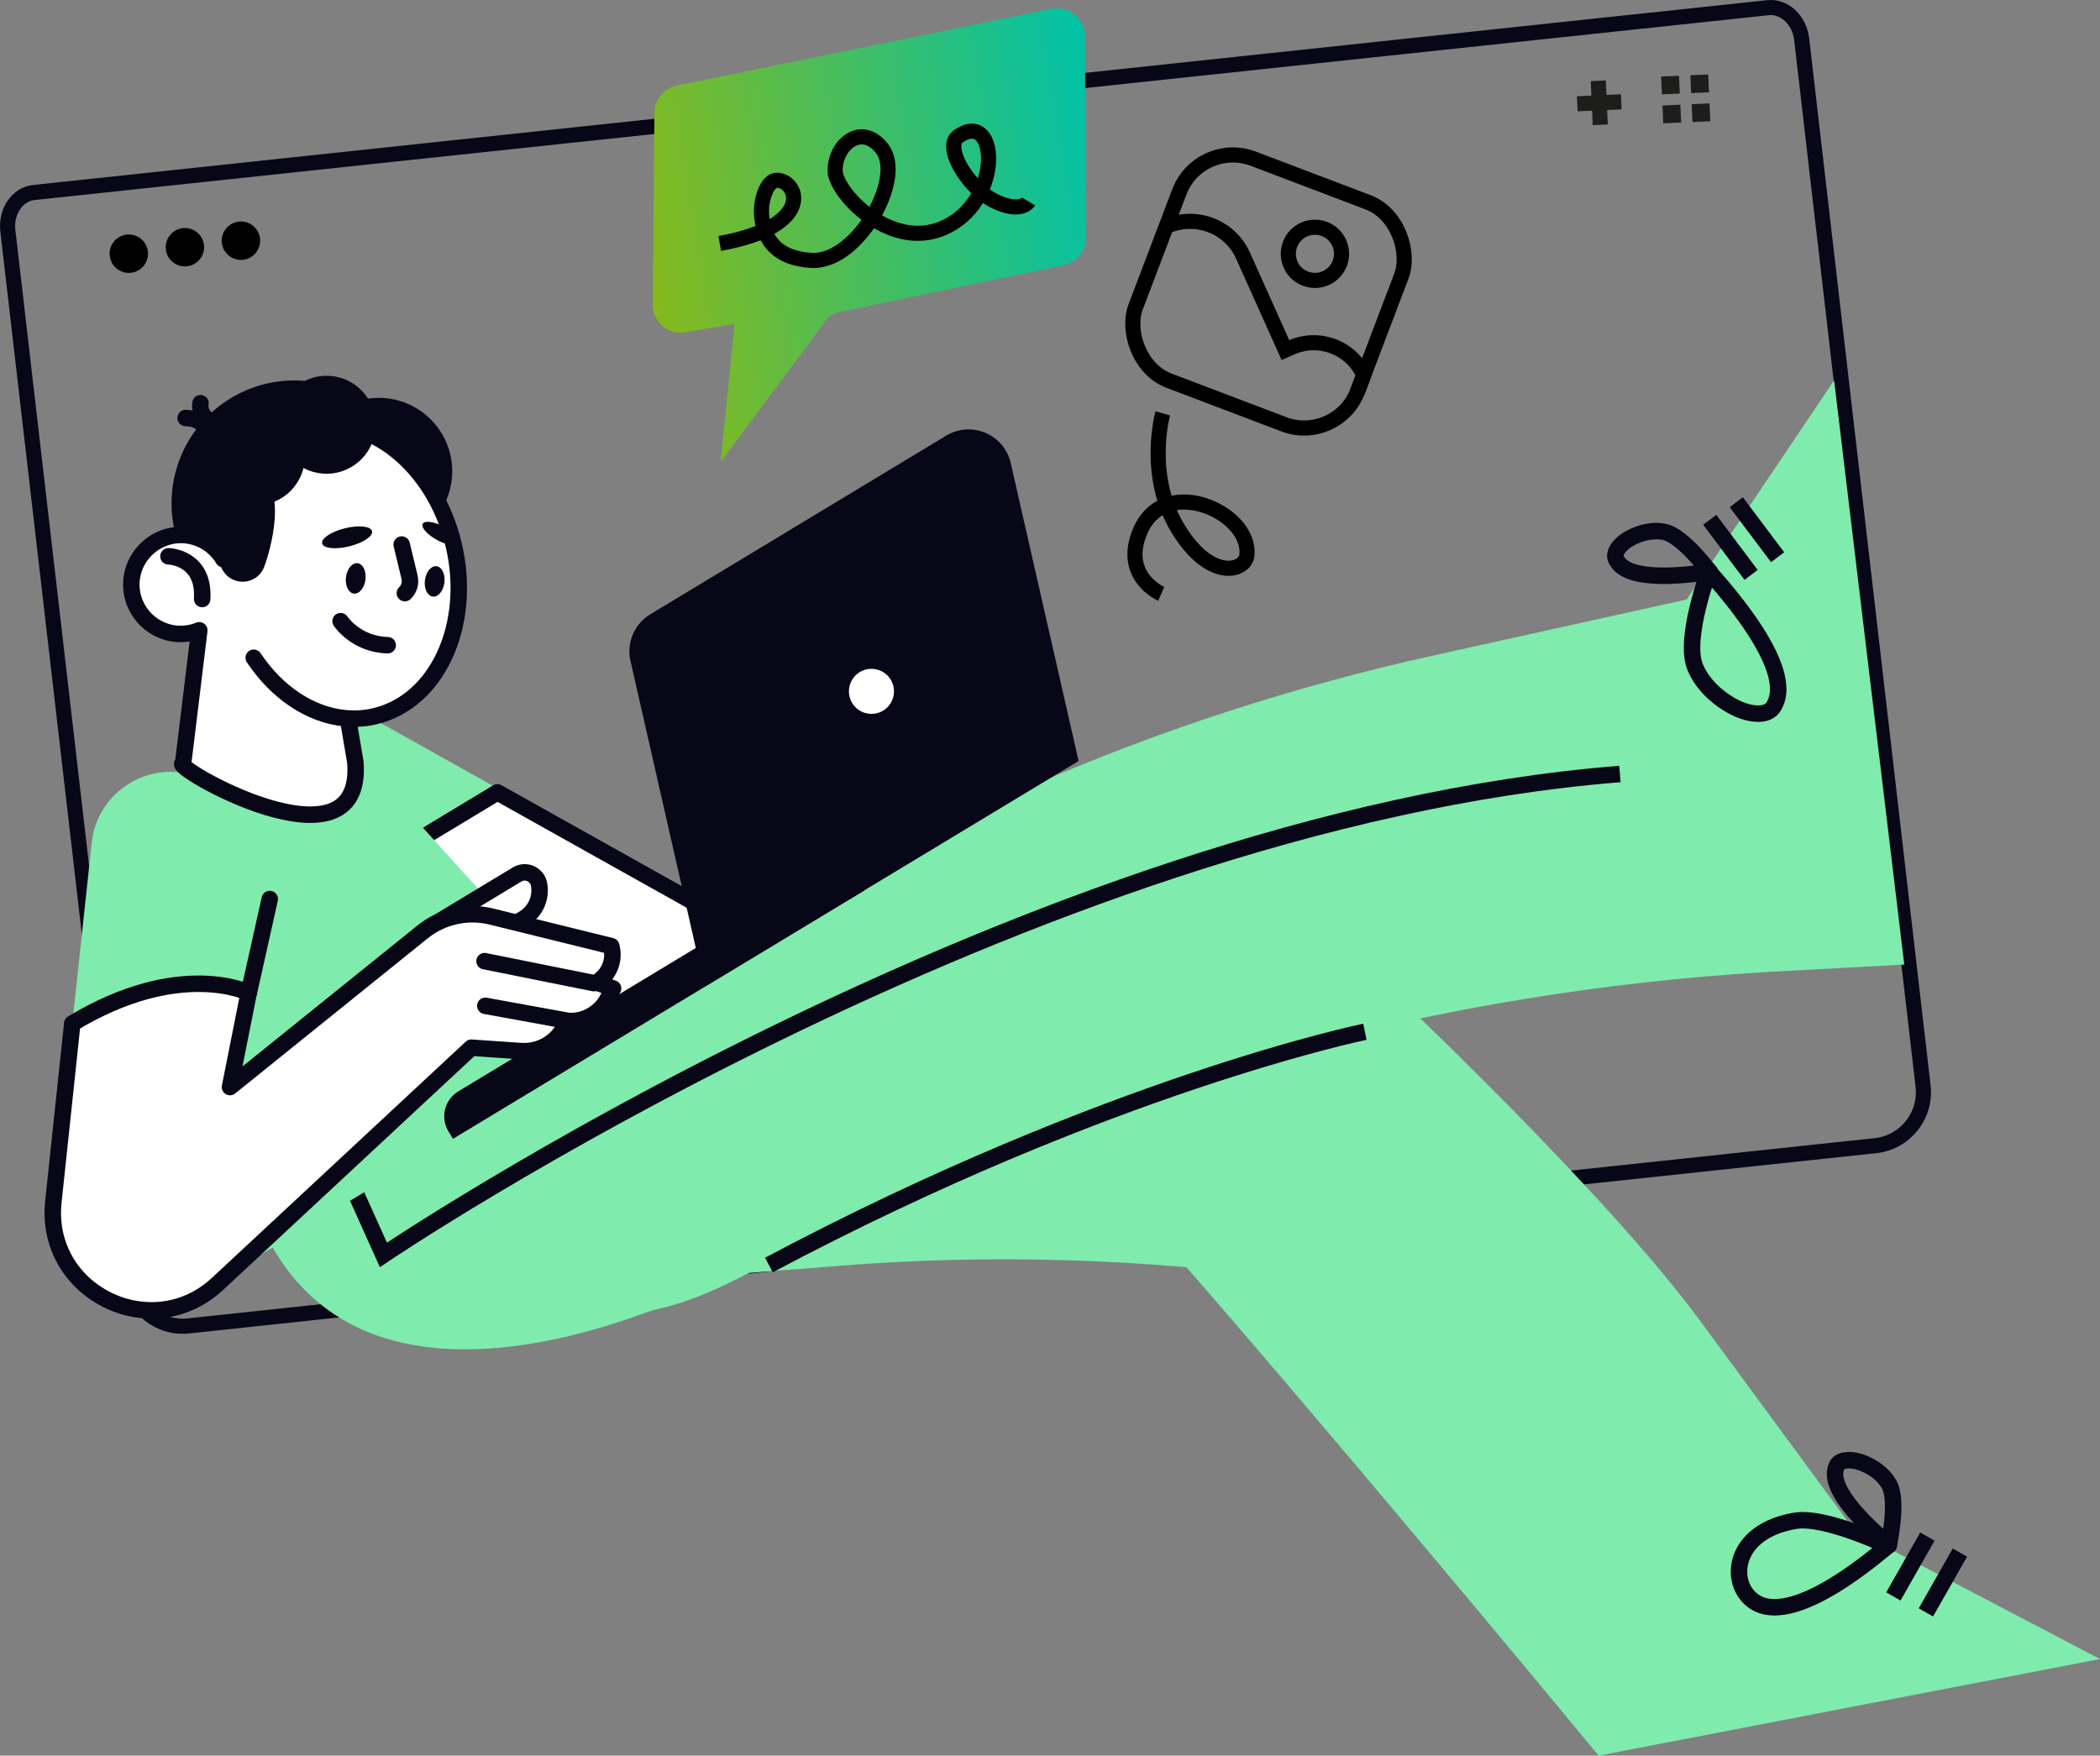<?xml version="1.0" encoding="UTF-8"?>
<svg id="Calque_2" data-name="Calque 2" xmlns="http://www.w3.org/2000/svg" xmlns:xlink="http://www.w3.org/1999/xlink" viewBox="0 0 277.76 232.27">
  <rect x="0" y="0" width="277.76" height="232.27" fill="#808080" stroke="none"/>
  <defs>
    <style>
      .cls-1, .cls-2, .cls-3, .cls-4, .cls-5, .cls-6 {
        stroke: #080717;
      }

      .cls-1, .cls-2, .cls-3, .cls-4, .cls-6 {
        stroke-width: 2.18px;
      }

      .cls-1, .cls-3, .cls-4, .cls-5, .cls-6 {
        stroke-linejoin: round;
      }

      .cls-1, .cls-6 {
        fill: #fff;
      }

      .cls-2, .cls-3, .cls-7, .cls-8, .cls-4, .cls-5 {
        fill: none;
      }

      .cls-2, .cls-7 {
        stroke-miterlimit: 10;
      }

      .cls-3, .cls-5, .cls-6 {
        stroke-linecap: round;
      }

      .cls-7 {
        stroke: #000;
      }

      .cls-7, .cls-8, .cls-5 {
        stroke-width: 2px;
      }

      .cls-8 {
        stroke: #1d1d1b;
      }

      .cls-9 {
        fill: #080717;
      }

      .cls-10 {
        fill: #7febad;
      }

      .cls-11 {
        fill: #1d1d1b;
      }

      .cls-12 {
        fill: url(#Dégradé_sans_nom_5);
      }
    </style>
    <linearGradient id="Dégradé_sans_nom_5" data-name="Dégradé sans nom 5" x1="100.68" y1="30.04" x2="162.86" y2="30.04" gradientTransform="translate(241.59 -19.46) rotate(170.79) scale(1 -1)" gradientUnits="userSpaceOnUse">
      <stop offset="0" stop-color="#00c2a8"/>
      <stop offset="1" stop-color="#86b91c"/>
    </linearGradient>
  </defs>
  <g id="Calque_1-2" data-name="Calque 1">
    <g>
      <g>
        <path class="cls-5" d="M24.92,175.42c-3.88.41-7.36-2.37-7.81-6.25L1.04,30.55c-.3-2.55,1.23-4.83,3.41-5.08L233.82,1.02c2.18-.25,4.19,1.61,4.48,4.17l16.06,138.5c.45,3.92-2.38,7.46-6.3,7.88l-223.14,23.85Z"/>
        <g>
          <path d="M29.34,32.14c.16,1.39,1.42,2.39,2.82,2.23,1.39-.16,2.39-1.42,2.23-2.82-.16-1.39-1.42-2.39-2.82-2.23-1.39.16-2.39,1.42-2.23,2.82Z"/>
          <path d="M21.93,33c.16,1.39,1.42,2.39,2.82,2.23,1.39-.16,2.39-1.42,2.23-2.82-.16-1.39-1.42-2.39-2.81-2.23-1.39.16-2.39,1.42-2.23,2.82Z"/>
          <path d="M14.52,33.86c.16,1.39,1.42,2.39,2.81,2.23,1.39-.16,2.39-1.42,2.23-2.82-.16-1.39-1.42-2.39-2.82-2.23-1.39.16-2.39,1.42-2.23,2.82Z"/>
        </g>
        <g>
          <line class="cls-8" x1="211.4" y1="10.69" x2="211.66" y2="16.51"/>
          <line class="cls-8" x1="214.44" y1="13.47" x2="208.62" y2="13.73"/>
        </g>
        <g>
          <polygon class="cls-11" points="222.08 10.02 219.71 10.13 219.82 12.49 222.18 12.38 222.08 10.02 222.08 10.02"/>
          <polygon class="cls-11" points="222.25 13.85 219.89 13.96 219.99 16.32 222.36 16.21 222.25 13.85 222.25 13.85"/>
          <polygon class="cls-11" points="225.94 9.85 223.58 9.95 223.68 12.32 226.05 12.21 225.94 9.85 225.94 9.85"/>
          <polygon class="cls-11" points="226.11 13.68 223.75 13.78 223.86 16.15 226.22 16.04 226.11 13.68 226.11 13.68"/>
        </g>
      </g>
      <path class="cls-10" d="M140.74,149.54c7.77-12.67,18.37-22.97,31.29-29.63,14.59,13.13,41.12,38.91,52.81,54.79l20.43,27.77,32.49,17.02-66.31,12.78s-50.77-61.5-70.71-82.73Z"/>
      <path class="cls-10" d="M111.03,167.47l-11.91.93-2.81,1.38c-22.72,11.13-33.48-2.08-32.3-20.98l10.75-7.98,27.99-6.11c23.02-5.02,46.59-6.82,70.02-5.39,4.19,13.52,3.79,27.53-2.09,39.87-19.71-2.7-39.71-3.3-59.65-1.73Z"/>
      <path class="cls-10" d="M29.98,146.76l2.88,10.83c12.51,40.16,65.77,10.17,65.77,10.17l12.1-6.08c38.23-19.22,79.97-30.47,122.69-33.07l18.45-1-9.28-77.29-19.5,28.99-33.66,7.45c-36.33,8.03-70.76,23-101.42,44.09l-14.06,8.95-17.66-12.62-26.31,19.58Z"/>
      <path class="cls-2" d="M40.84,144.07l9.87,21.95s84.89-57.38,163.55-63.62"/>
      <g>
        <line class="cls-2" x1="231.61" y1="76.06" x2="226.14" y2="68.77"/>
        <line class="cls-2" x1="235.12" y1="73.72" x2="229.65" y2="66.44"/>
        <path class="cls-4" d="M225.97,75.51c.15-.06-3.32,8.87-1.77,12.71.86,2.13,2.77,4.08,5.22,5.35,1.54.8,3.75,1.27,4.83.31.3-.26.47-.6.61-.94,2.44-5.6-9.04-17.38-8.89-17.44Z"/>
        <path class="cls-4" d="M226.17,75.66c-.02.1-3.52-4.8-6.07-5.3-1.41-.28-3.09.05-4.6.9-.95.53-1.96,1.53-1.83,2.43.04.25.15.45.28.64,2.1,3.21,12.24,1.23,12.21,1.33Z"/>
      </g>
      <g>
        <g>
          <line class="cls-2" x1="250.43" y1="211.21" x2="254.93" y2="203.29"/>
          <line class="cls-2" x1="254.73" y1="213.32" x2="259.23" y2="205.41"/>
        </g>
        <path class="cls-4" d="M249.79,204.48c.04.16-8.33-3.98-12.41-3.27-9.45,1.64-8.75,10.29-3.83,11.32,5.98,1.25,16.2-8.2,16.24-8.05Z"/>
        <path class="cls-4" d="M249.86,204.39c-.09.05,1.29-5.81-.02-8.06-.72-1.25-2.08-2.29-3.71-2.87-1.03-.36-2.44-.46-3.03.23-.16.19-.24.41-.3.64-1.02,3.7,7.14,10.01,7.05,10.06Z"/>
      </g>
      <path class="cls-2" d="M180.53,136.5s-33.86,6.96-78.83,30.86"/>
      <g>
        <path class="cls-10" d="M28.74,106.52l10.73-9.42c3.14-2.76,7.68-3.24,11.33-1.2l48.83,27.35-37.94,22.91-32.95-39.64Z"/>
        <polygon class="cls-6" points="61.23 146.43 99.17 123.52 65.79 104.83 39.73 120.56 61.23 146.43"/>
        <line class="cls-6" x1="20.44" y1="152.17" x2="30.43" y2="143.83"/>
        <path class="cls-10" d="M9.56,135.43l2.57-23.94c.63-5.84,5.93-10.03,11.76-9.29l8.62,1.1.91-4.23.11-.07c4.82-2.91,11.03-2.02,14.84,2.14l33.04,36.52-56.49,34.11-15.36-36.35Z"/>
        <g>
          <path class="cls-6" d="M67.92,122.34l1.35-.81c1.56-.94,2.37-2.76,2.02-4.56h0c-.26-1.31-1.74-1.97-2.89-1.28l-11.34,6.85"/>
          <path class="cls-6" d="M9.56,135.43l-2.5,23.56c-1.27,11.92,12.94,19.03,21.72,10.86l33.56-31.24,6.59.45c2.14.14,4.19-.86,5.38-2.63l.91-1.35h0c2.17.1,4.2-1.08,5.2-3.01l.67-1.3-2.15-.78.39-.3c1.38-1.06,1.98-2.84,1.52-4.52h0l-15.85-3.91c-3.17-.78-6.53-.04-9.08,2.01l-25.5,20.55,2.48-12.48s-9.09-4.53-23.35,4.08Z"/>
          <line class="cls-6" x1="64.19" y1="133.07" x2="75.23" y2="135.08"/>
          <line class="cls-6" x1="64.09" y1="127.16" x2="78.56" y2="130.07"/>
        </g>
        <line class="cls-3" x1="35.68" y1="118.94" x2="32.91" y2="131.35"/>
        <path class="cls-9" d="M54.04,129.58h63.54v1.16c0,2.12-1.72,3.85-3.85,3.85h-59.7v-5.01h0Z" transform="translate(227.55 200.8) rotate(148.87)"/>
        <path class="cls-9" d="M93.2,130.55l49.46-29.87-8.97-39.41c-.87-3.81-5.2-5.65-8.55-3.63l-39.13,23.63c-2.11,1.28-3.17,3.77-2.62,6.17l9.81,43.11Z"/>
        <path class="cls-6" d="M111.78,93.57c1.16,1.92,3.66,2.54,5.59,1.38,1.92-1.16,2.54-3.66,1.38-5.59-1.16-1.92-3.66-2.54-5.59-1.38-1.92,1.16-2.54,3.66-1.38,5.59Z"/>
      </g>
      <g>
        <circle class="cls-9" cx="38.93" cy="66.58" r="16.24" transform="translate(-26.43 25.63) rotate(-27.62)"/>
        <path class="cls-9" d="M59.81,62.04c.17,5.36-4.04,9.85-9.4,10.02s-9.85-4.04-10.02-9.4c-.17-5.36,4.04-9.85,9.4-10.02,5.36-.17,9.85,4.04,10.02,9.4Z"/>
        <path class="cls-1" d="M49.59,94.75c8.24-1.93,12.9-12.06,10.43-22.62-2.48-10.56-11.17-17.55-19.4-15.61-6.88,1.62-11.26,8.94-11.08,17.46-1.18-1.99-3.39-3.29-5.87-3.2-3.45.13-6.28,3.03-6.3,6.49-.03,3.74,3.05,6.72,6.75,6.6.79-.03,1.54-.2,2.24-.48l-2.14,17.6c-2.13.16,24.01,15.32,22.78-.17l-.98-5.77c1.19.08,2.39-.01,3.57-.29Z"/>
        <path class="cls-3" d="M22.28,73.6s4.79.1,4.46,5.65"/>
        <path class="cls-3" d="M45.63,95.02c-4.61-.44-9.02-3.42-12.07-8"/>
        <path class="cls-9" d="M55.91,69.3c-.26.48.61,1.45,1.95,2.17,1.33.71,2.62.9,2.88.42.26-.48-.61-1.45-1.95-2.17-1.33-.71-2.62-.9-2.88-.42Z"/>
        <path class="cls-9" d="M42.61,71.9c.16.66,1.77.83,3.59.38s3.17-1.35,3.01-2.01c-.16-.66-1.77-.83-3.59-.38s-3.17,1.35-3.01,2.01Z"/>
        <path class="cls-3" d="M53.13,72.04l1.04,4.32c.19.8-.07,1.59-.62,2.11"/>
        <path class="cls-3" d="M45.05,82.18s2.01,3.07,6.23,3.18"/>
        <path class="cls-9" d="M49.23,58.56c-1.31,3.33-5.07,4.98-8.4,3.67-3.33-1.31-4.98-5.07-3.67-8.4,1.31-3.33,5.07-4.98,8.4-3.67,3.33,1.31,4.98,5.07,3.67,8.4Z"/>
        <path class="cls-9" d="M39.88,62.74c-1.31,3.33-5.07,4.98-8.4,3.67-3.33-1.31-4.98-5.07-3.67-8.4,1.31-3.33,5.07-4.98,8.4-3.67,3.33,1.31,4.98,5.07,3.67,8.4Z"/>
        <path class="cls-9" d="M34.93,75.03c-.61,1.57-2.38,2.34-3.95,1.72-1.57-.61-2.34-2.38-1.72-3.95.61-1.57-.38-12.69,4.07-10.95,5.27,2.07,2.21,11.61,1.6,13.17Z"/>
        <path class="cls-3" d="M24.55,55.3s1.36,0,2.04.66"/>
        <path class="cls-3" d="M27.25,55.35s-.96-.78-.73-2.01"/>
        <path class="cls-9" d="M48.34,76.68c-.14,1.11-.83,1.94-1.54,1.85-.71-.09-1.18-1.06-1.04-2.17.14-1.11.83-1.94,1.54-1.85.71.09,1.18,1.06,1.04,2.17Z"/>
        <path class="cls-9" d="M58.78,77.08c-.14,1.11-.83,1.94-1.54,1.85-.71-.09-1.18-1.06-1.04-2.17.14-1.11.83-1.94,1.54-1.85s1.18,1.06,1.04,2.17Z"/>
      </g>
      <g>
        <path class="cls-7" d="M170.63,32.33c-.69,1.82.22,3.85,2.04,4.54,1.82.69,3.85-.22,4.54-2.04.69-1.82-.22-3.85-2.04-4.54-1.82-.69-3.85.22-4.54,2.04Z"/>
        <path class="cls-7" d="M154.26,29.96h0c3.87-1.74,8.41-.01,10.15,3.86l5.61,12.5.76-.34c3.66-1.64,7.96-.01,9.6,3.65h0l-.88,2.31"/>
        <rect class="cls-7" x="152.09" y="22.85" width="31.41" height="31.41" rx="7.58" ry="7.58" transform="translate(310.95 134.19) rotate(-159.2)"/>
      </g>
      <path class="cls-7" d="M153.8,54.69s-2.3,8.11,1.98,15.2c4.28,7.09,8.87,5.67,9.13,3.64.73-5.69-10.74-10.87-14.05-3.38-2.68,6.07,2.73,8.42,2.73,8.42"/>
      <g>
        <path class="cls-12" d="M86.56,14.9l-.22,25.39c-.03,2.43,2.26,4.23,4.62,3.62l6.19-1.03-1.83,18.24,14.21-19.1c.37-.35.82-.58,1.32-.69l29.85-6.25c1.72-.36,2.95-1.88,2.94-3.64l-.15-26.66c-.01-2.33-2.15-4.07-4.44-3.6l-49.53,10.14c-1.7.35-2.94,1.84-2.95,3.58Z"/>
        <path class="cls-7" d="M136.06,26.66s-.97,1.64-4.45-.03c-3.48-1.66-6.9-7.18-4.84-8.61,5.11-3.54,5.96,7.93-1.32,11.82-7.28,3.88-14.94-4.28-14.99-7.23-.06-3.45,3.48-6.42,6.19-2.97,3.1,3.95-3.26,15.09-9.23,14.81-5.97-.28-6.63-4.37-6.7-6.33-.07-1.96.85-4.3,2.03-4.28,2.82.05,5.17,6.08-7.55,8.37"/>
      </g>
    </g>
  </g>
</svg>